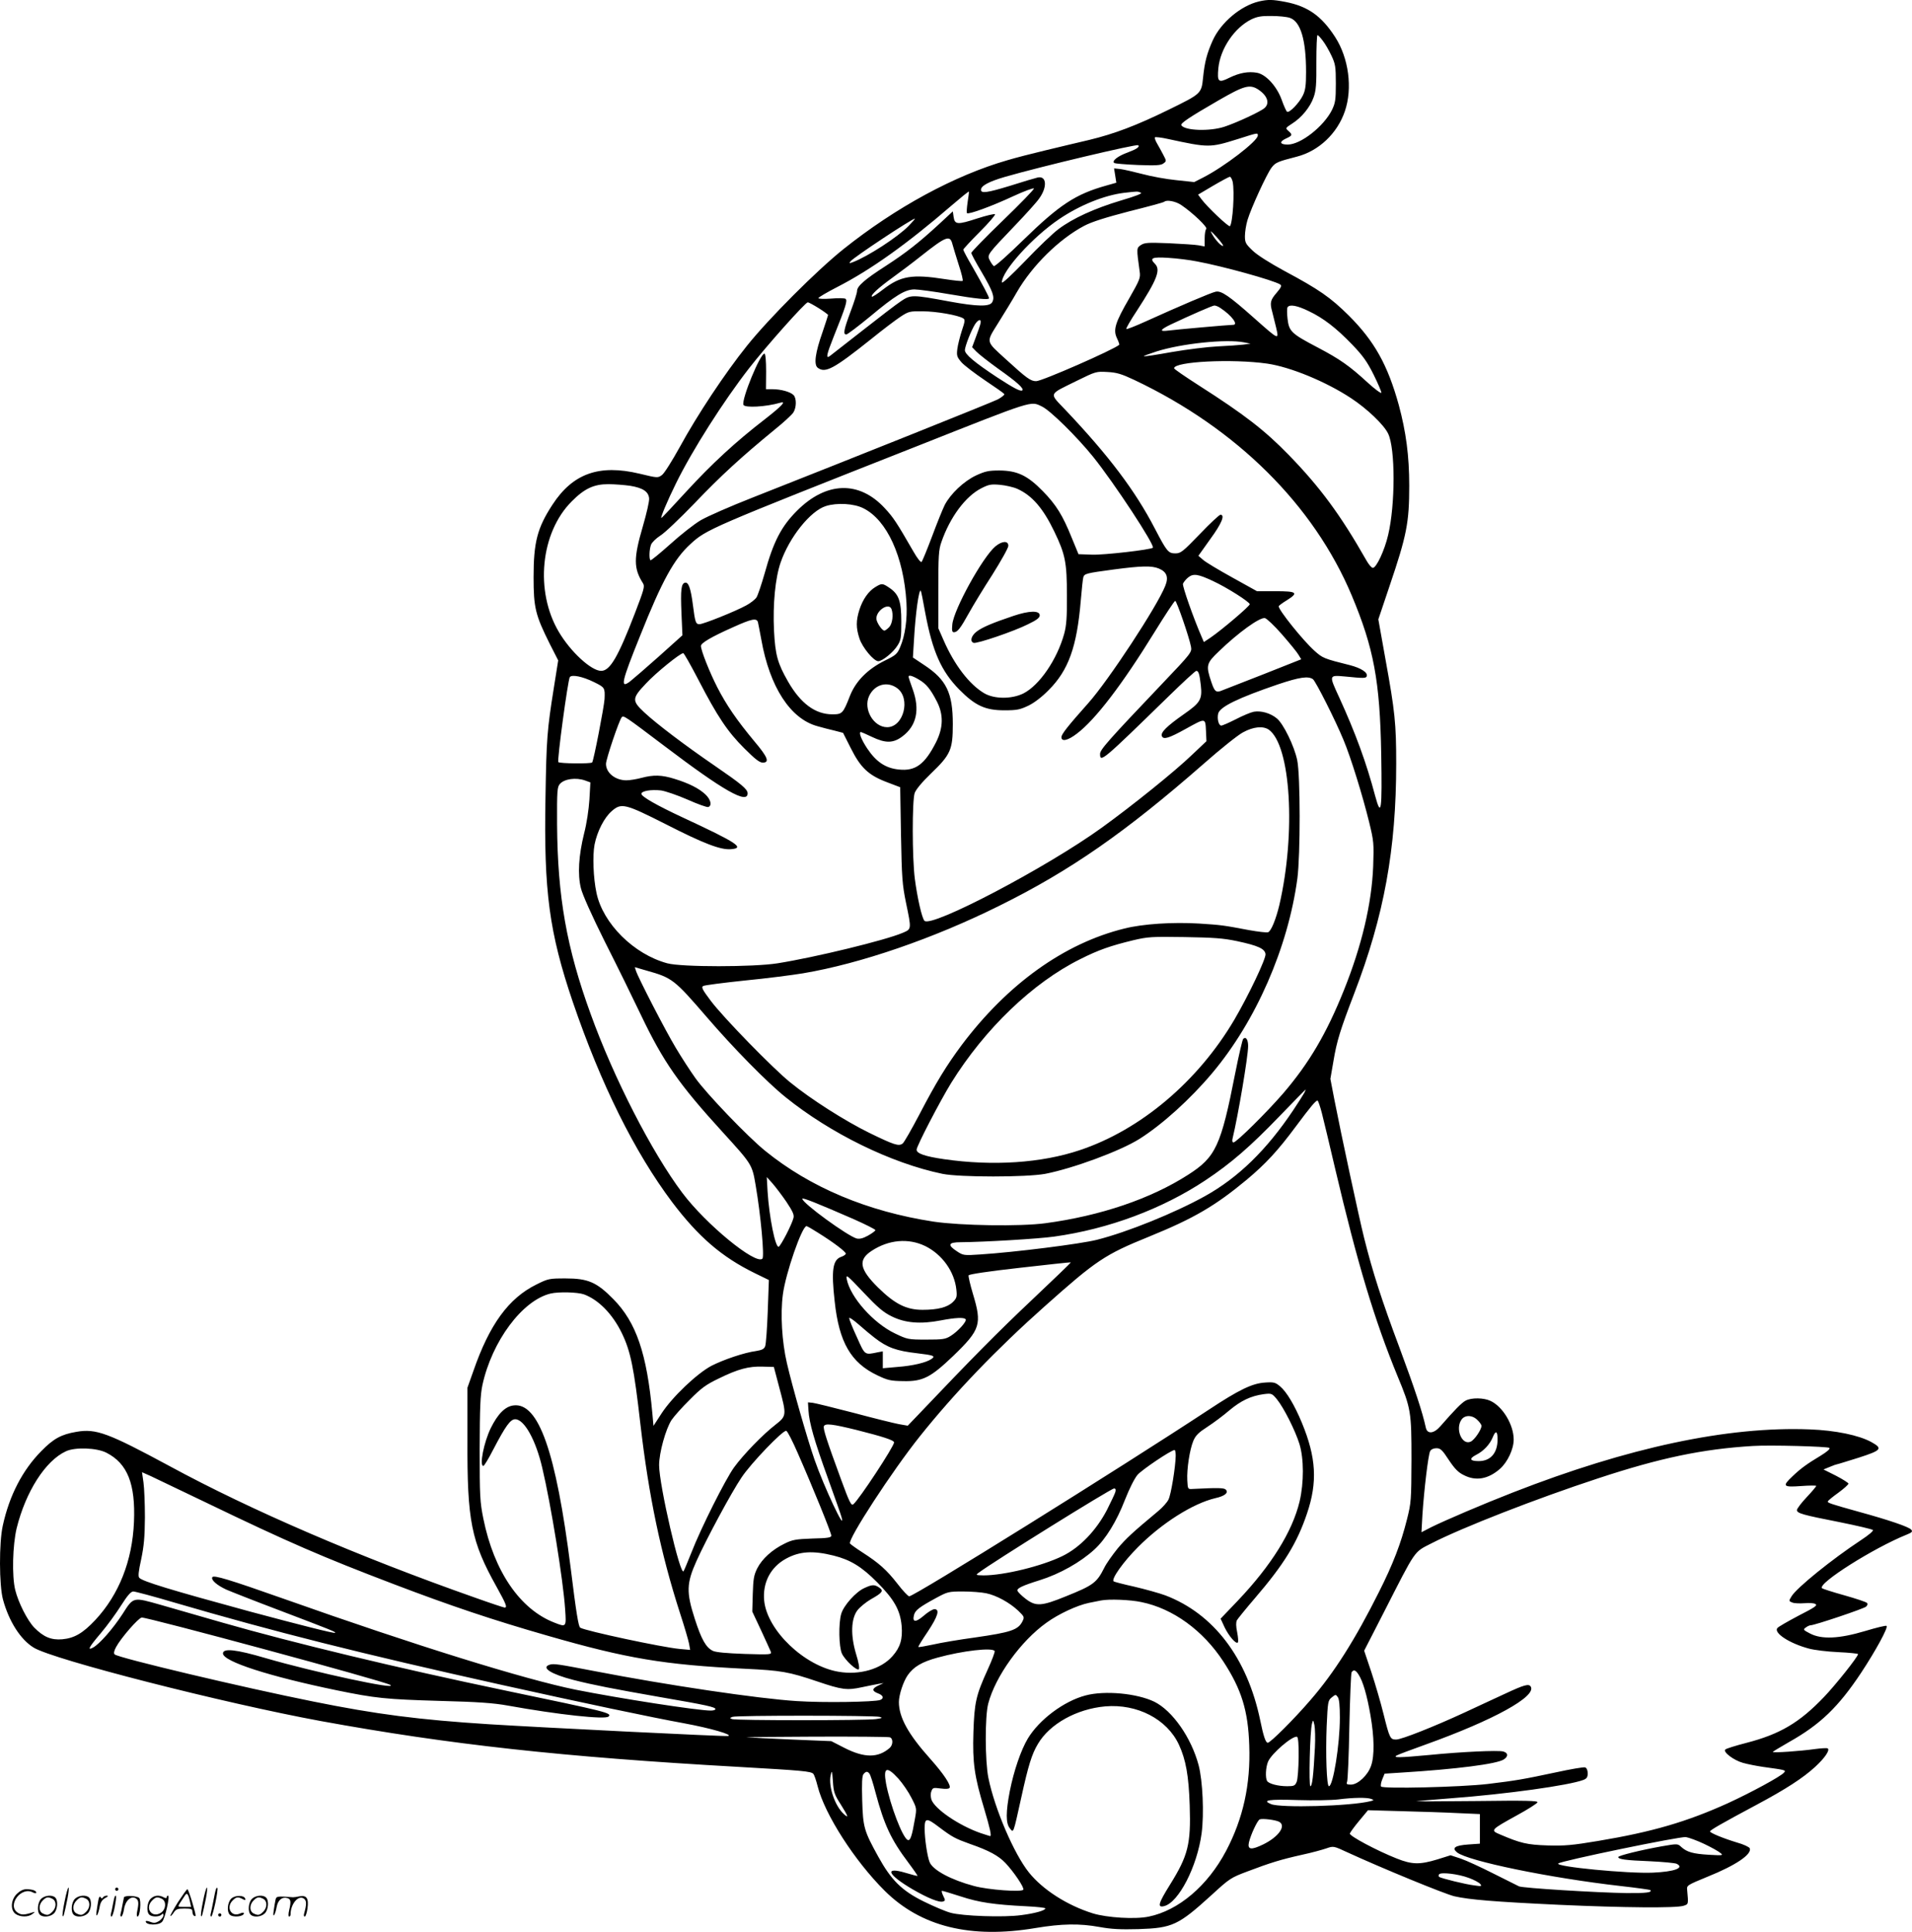 <svg version="1.0" xmlns="http://www.w3.org/2000/svg"
  viewBox="0 0 1188.055 1200.323"
 preserveAspectRatio="xMidYMid meet">
<g transform="translate(-0.454,1200.829) scale(0.1,-0.1)"
fill="#000000" stroke="none">
<path d="M7826 11999 c-112 -27 -235 -130 -286 -242 -36 -81 -50 -133 -60
-231 -10 -100 -11 -100 -215 -200 -198 -97 -335 -149 -492 -187 -70 -16 -193
-46 -273 -65 -80 -19 -185 -46 -235 -61 -330 -95 -694 -293 -1020 -553 -167
-134 -461 -428 -599 -600 -137 -171 -309 -430 -418 -630 -47 -85 -96 -163
-110 -173 -26 -19 -27 -19 -139 8 -251 60 -415 2 -542 -193 -94 -144 -117
-233 -117 -450 0 -189 11 -235 101 -415 l52 -102 -27 -170 c-42 -263 -46 -316
-52 -680 -11 -585 23 -840 170 -1273 175 -512 383 -931 617 -1243 163 -215
307 -340 513 -441 l88 -43 -7 -195 c-4 -107 -11 -204 -16 -216 -6 -17 -19 -24
-56 -30 -75 -10 -201 -53 -278 -92 -90 -48 -243 -193 -310 -296 l-50 -77 -7
78 c-34 371 -100 565 -242 709 -104 106 -158 129 -297 129 -101 0 -108 -1
-182 -38 -172 -85 -291 -248 -391 -537 l-37 -104 0 -325 c-2 -503 23 -629 181
-912 60 -108 68 -129 50 -129 -5 0 -87 27 -182 61 -725 255 -1395 544 -1898
817 -384 207 -458 235 -580 214 -95 -16 -143 -42 -220 -121 -116 -118 -197
-274 -238 -461 -24 -107 -23 -371 1 -460 37 -136 109 -249 191 -299 123 -75
1180 -345 1783 -456 801 -146 1498 -223 2598 -285 399 -23 450 -27 464 -44 5
-6 17 -40 26 -76 44 -175 230 -464 417 -650 225 -223 534 -299 938 -231 162
27 273 29 398 6 72 -13 128 -16 240 -13 213 7 248 24 456 213 111 102 119 107
223 146 140 53 204 73 338 103 61 13 129 32 152 40 43 15 44 15 130 -25 211
-97 607 -260 665 -273 92 -21 247 -34 653 -53 397 -18 724 -21 770 -6 32 10
31 9 23 98 -3 29 -1 30 125 82 177 71 278 140 264 177 -3 8 -39 25 -79 36 -86
26 -168 60 -168 69 0 8 71 49 290 166 180 96 288 166 363 235 60 55 94 105 78
115 -5 3 -40 1 -78 -4 -91 -13 -263 -25 -263 -18 0 2 46 30 102 62 192 108
305 216 447 430 91 138 169 281 158 291 -4 4 -64 -11 -134 -32 -161 -48 -270
-53 -342 -15 -42 22 -44 24 -26 37 10 8 24 14 30 14 25 0 331 103 345 116 9 9
11 17 5 23 -6 6 -69 27 -140 47 -72 20 -134 40 -139 44 -30 29 321 251 528
334 32 13 36 19 26 30 -13 17 -139 60 -325 111 -176 49 -197 56 -193 65 2 5
31 29 66 54 34 25 62 50 62 56 0 5 -35 27 -77 49 l-78 39 39 16 c21 9 41 16
44 16 4 0 64 19 135 41 143 46 152 57 80 97 -78 43 -224 73 -383 79 -510 20
-1128 -112 -1845 -392 -190 -74 -423 -174 -508 -216 l-60 -31 6 109 c10 152
36 373 48 395 6 11 21 18 39 18 25 0 36 -10 77 -73 36 -54 59 -78 93 -94 75
-39 152 -25 225 39 47 42 85 122 85 182 0 91 -67 204 -144 240 -42 20 -118 21
-154 2 -25 -13 -69 -58 -158 -160 -40 -46 -81 -50 -90 -8 -21 97 -68 239 -163
495 -112 299 -167 471 -220 682 -33 132 -145 654 -185 860 l-25 130 19 110
c21 126 42 193 129 420 186 484 261 898 261 1429 0 248 -8 325 -66 644 l-45
252 70 208 c106 313 122 392 122 622 0 186 -20 335 -65 502 -69 249 -151 396
-310 555 -115 114 -186 163 -401 278 -90 49 -168 98 -197 126 -43 41 -48 50
-48 90 0 25 7 70 16 100 22 74 119 285 149 325 25 33 38 38 158 69 136 35 251
144 298 282 49 143 24 331 -61 462 -84 130 -169 190 -307 217 -83 16 -110 16
-167 3z m194 -102 c66 -23 100 -136 100 -336 0 -84 -4 -113 -20 -146 -23 -47
-84 -110 -98 -101 -5 3 -20 36 -33 73 -30 84 -97 158 -153 169 -54 10 -110 0
-173 -31 -68 -34 -76 -26 -68 60 12 121 100 251 205 303 36 17 62 22 125 21
44 0 96 -5 115 -12z m204 -142 c15 -19 39 -61 54 -93 24 -51 27 -68 27 -172 0
-102 -3 -121 -24 -165 -51 -102 -194 -215 -275 -215 -49 0 -54 17 -12 37 42
19 43 24 16 48 -19 17 -19 18 23 45 59 37 113 103 134 164 15 41 18 83 17 219
0 92 3 167 7 167 4 0 19 -16 33 -35z m-401 -303 c57 -38 73 -85 39 -115 -23
-21 -170 -90 -249 -116 -90 -30 -247 -25 -268 9 -7 12 50 50 230 154 161 93
195 102 248 68z m-3 -286 c0 -34 -210 -195 -340 -261 l-55 -28 -112 12 c-61 6
-155 23 -210 38 -54 14 -115 28 -137 31 l-39 4 7 -44 7 -45 -60 -17 c-194 -54
-293 -120 -518 -339 -95 -93 -177 -166 -183 -162 -5 3 -17 19 -25 35 -18 35
-18 35 159 220 66 69 132 142 147 164 53 72 47 145 -10 131 -14 -3 -92 -26
-173 -52 -138 -42 -178 -48 -178 -24 0 25 49 51 148 80 221 64 820 206 829
197 11 -10 -9 -24 -65 -45 -62 -22 -102 -54 -83 -66 6 -3 73 -9 148 -12 112
-4 142 -2 157 10 19 14 19 15 -1 53 -11 22 -29 53 -39 71 -10 17 -16 34 -13
38 4 3 40 -1 80 -10 254 -55 261 -55 434 -1 129 41 125 40 125 22z m-156 -287
c13 -64 0 -258 -17 -276 -8 -7 -144 122 -178 169 l-20 27 93 55 c51 30 98 55
104 56 6 0 14 -14 18 -31z m-1428 -241 c-108 -104 -196 -195 -196 -201 0 -7
29 -61 65 -121 69 -118 82 -154 65 -185 -15 -29 -92 -28 -266 4 -231 43 -240
43 -301 2 -29 -19 -137 -102 -240 -183 -103 -81 -194 -152 -201 -157 -28 -21
-22 7 23 120 76 189 87 225 73 235 -7 4 -48 5 -90 1 -44 -3 -78 -2 -78 3 0 5
53 36 117 69 207 106 433 267 711 507 57 49 105 88 107 86 1 -2 -2 -31 -8 -66
-5 -34 -7 -65 -4 -68 9 -10 154 43 287 105 69 32 127 53 129 48 2 -5 -85 -95
-193 -199z m857 173 c13 -4 -27 -20 -125 -49 -163 -49 -297 -110 -386 -177
-34 -25 -127 -114 -207 -198 -86 -89 -145 -144 -145 -133 0 70 190 281 356
393 127 86 280 148 402 163 88 10 84 10 105 1z m252 -77 c71 -48 165 -138 155
-148 -6 -6 -10 -32 -10 -59 l0 -50 -37 7 c-21 4 -104 9 -185 13 -130 5 -150 4
-174 -11 -28 -19 -28 -19 -8 -164 6 -40 1 -52 -64 -166 -88 -152 -102 -197
-77 -249 10 -21 16 -39 14 -41 -33 -30 -480 -226 -516 -226 -34 0 -58 17 -186
134 -130 119 -127 103 -49 229 37 59 89 144 115 190 96 166 263 330 418 412
47 25 133 52 279 90 117 29 215 56 218 59 14 15 73 4 107 -20z m-1695 -130
c-68 -69 -252 -189 -347 -225 -23 -8 -24 -8 -13 6 21 26 382 265 400 265 2 0
-16 -21 -40 -46z m1955 -123 c-8 -7 -48 35 -68 71 -16 28 -12 26 27 -16 25
-28 43 -52 41 -55z m-163 -97 c162 -30 475 -117 517 -143 11 -7 7 -18 -22 -52
-39 -45 -43 -62 -27 -119 5 -19 16 -63 24 -97 18 -79 20 -80 -139 61 -153 136
-202 169 -236 162 -27 -5 -224 -89 -438 -186 -62 -28 -115 -49 -118 -46 -3 3
26 54 66 114 126 194 149 254 112 291 -36 36 -18 44 85 37 52 -3 131 -13 176
-22z m-2351 -290 c32 -20 59 -40 59 -43 0 -3 -16 -51 -34 -105 -46 -130 -56
-204 -30 -223 47 -35 99 -7 331 178 69 56 151 118 181 138 53 35 59 36 141 35
82 0 220 -24 251 -44 12 -8 11 -18 -9 -77 -12 -37 -25 -89 -28 -114 -5 -41 -2
-49 26 -82 18 -20 84 -70 146 -112 63 -42 117 -80 120 -85 3 -5 -16 -20 -42
-34 -43 -21 -837 -339 -1524 -610 -135 -53 -279 -116 -320 -140 -41 -24 -126
-91 -190 -149 -65 -58 -120 -103 -123 -100 -9 10 -7 69 4 97 5 14 31 39 57 56
27 16 122 107 213 201 161 169 292 289 497 457 56 45 108 93 117 107 20 31 21
89 1 109 -20 20 -79 36 -130 36 l-41 0 1 110 c0 66 -4 110 -10 111 -25 5 -144
-284 -131 -318 8 -20 139 -13 229 13 40 12 10 -20 -95 -102 -183 -141 -330
-277 -490 -451 -82 -90 -151 -163 -154 -163 -7 0 37 106 91 215 101 206 296
512 454 715 107 138 350 410 365 410 5 0 35 -16 67 -36z m2499 -1 c68 -45 111
-103 77 -103 -25 0 -362 -30 -406 -36 -54 -7 -48 6 16 37 127 60 260 118 273
119 9 0 27 -7 40 -17z m545 -17 c93 -44 173 -106 273 -210 64 -67 92 -105 132
-186 28 -56 49 -107 48 -112 -2 -6 -40 22 -84 62 -114 105 -174 147 -313 220
-162 85 -177 99 -186 177 -4 34 -4 67 0 72 12 20 60 11 130 -23z m-2038 -78
c-3 -13 -16 -51 -29 -85 l-23 -62 25 -26 c14 -15 75 -63 136 -107 117 -83 162
-123 151 -135 -10 -9 -51 12 -157 81 -142 94 -200 143 -200 169 1 25 40 125
64 162 21 31 40 33 33 3z m1638 -117 l40 -8 -45 -6 c-25 -3 -97 -8 -160 -11
-63 -3 -191 -19 -284 -35 -94 -17 -172 -29 -174 -26 -2 2 34 15 80 30 155 49
432 78 543 56z m144 -132 c144 -21 365 -112 521 -215 99 -65 204 -165 230
-220 45 -92 45 -441 0 -630 -22 -95 -73 -204 -95 -204 -8 0 -26 21 -41 48
-159 280 -288 455 -483 655 -147 151 -273 249 -558 431 -84 54 -153 101 -153
106 0 42 361 60 579 29z m-825 -102 c635 -301 1114 -777 1350 -1339 137 -327
175 -531 183 -984 6 -352 0 -399 -37 -263 -55 208 -123 393 -224 614 -65 141
-65 139 37 130 117 -12 130 -11 134 2 8 22 -34 50 -103 68 -164 41 -171 44
-223 91 -71 64 -221 251 -221 275 0 4 23 21 51 38 75 47 62 56 -72 56 l-114 0
-153 85 c-85 47 -167 96 -182 110 l-29 25 74 104 c71 97 93 151 63 151 -7 0
-65 -54 -128 -120 -106 -110 -119 -120 -152 -120 -44 0 -53 11 -128 155 -122
235 -286 452 -553 734 -105 111 -112 94 68 183 118 58 121 59 190 55 59 -3 88
-12 169 -50z m-576 -164 c52 -24 218 -188 319 -313 131 -163 386 -551 371
-565 -12 -12 -305 -46 -378 -43 l-84 3 -42 102 c-56 139 -96 204 -180 290 -95
97 -158 127 -269 128 -69 0 -89 -5 -146 -31 -76 -36 -158 -114 -194 -183 -13
-26 -49 -115 -79 -196 -31 -82 -60 -153 -65 -158 -5 -5 -26 21 -51 65 -105
182 -124 211 -178 269 -159 172 -363 166 -545 -16 -97 -97 -146 -190 -201
-389 -20 -70 -43 -138 -51 -150 -9 -13 -37 -35 -63 -49 -67 -37 -267 -117
-291 -117 -23 0 -27 10 -41 120 -13 101 -27 142 -48 138 -25 -5 -29 -44 -23
-190 l6 -137 -147 -132 c-81 -72 -162 -142 -180 -156 -61 -45 -52 -3 65 287
136 341 210 475 312 568 99 91 117 99 1410 609 730 289 702 280 773 246z
m-2558 -493 c79 -13 114 -36 118 -78 2 -17 -16 -95 -39 -174 -58 -198 -58
-261 1 -354 12 -19 6 -39 -50 -185 -105 -273 -155 -359 -210 -359 -61 0 -189
117 -263 242 -150 253 -114 617 80 811 79 80 138 107 227 107 39 0 100 -5 136
-10z m2406 -19 c91 -41 160 -120 230 -266 68 -141 78 -192 78 -395 1 -137 -3
-189 -17 -240 -44 -159 -153 -319 -253 -370 -72 -36 -181 -36 -244 1 -93 55
-186 177 -253 331 l-32 73 0 240 c0 209 2 247 19 295 53 154 150 285 249 335
45 23 60 26 115 21 34 -3 83 -14 108 -25z m-956 -121 c146 -73 250 -301 267
-586 6 -102 -8 -204 -39 -276 -18 -43 -27 -51 -97 -85 -106 -53 -179 -127
-215 -218 -43 -110 -48 -115 -109 -115 -107 0 -198 68 -276 204 -65 114 -79
164 -87 316 -8 164 8 328 41 423 54 157 185 321 281 351 69 22 176 16 234 -14z
m1835 -374 c50 -21 62 -54 40 -108 -50 -127 -351 -585 -477 -727 -128 -144
-168 -194 -168 -213 0 -30 40 -21 96 22 115 87 281 304 482 630 66 107 124
195 129 195 9 0 88 -229 98 -285 6 -34 3 -39 -182 -233 -336 -353 -383 -407
-383 -433 0 -56 15 -43 426 358 89 87 166 158 172 158 14 0 20 -19 28 -89 10
-88 -3 -109 -105 -180 -107 -75 -146 -114 -137 -136 9 -24 43 -14 149 45 123
68 121 69 125 -11 l3 -66 -91 -86 c-107 -103 -372 -316 -559 -451 -343 -248
-1058 -623 -1102 -579 -16 16 -45 145 -60 261 -17 132 -17 486 -1 533 8 22 45
67 100 120 124 119 137 149 137 309 0 193 -40 275 -176 365 l-72 48 7 113 c9
159 30 313 42 302 2 -2 15 -65 28 -139 45 -239 99 -361 211 -475 99 -100 161
-129 280 -129 79 0 97 4 150 29 37 18 85 55 126 97 123 123 175 269 199 554 6
72 13 138 16 147 7 22 17 25 189 48 174 23 236 24 280 6z m335 -77 c87 -40
230 -131 230 -145 0 -12 -173 -159 -243 -207 l-42 -28 -12 28 c-53 121 -122
319 -118 334 4 10 18 28 33 40 32 25 60 21 152 -22z m430 -332 c47 -54 94
-111 103 -127 l17 -28 -232 -92 c-128 -50 -243 -95 -256 -100 -41 -18 -50 -11
-71 52 -34 101 -31 115 47 189 121 117 253 212 286 207 11 -2 59 -47 106 -101z
m-3256 76 c2 -10 12 -58 21 -108 52 -295 181 -494 350 -539 27 -8 74 -20 104
-27 l54 -14 48 -95 c61 -122 110 -168 223 -211 l84 -32 5 -296 c5 -267 8 -308
31 -421 35 -168 35 -164 -21 -188 -108 -46 -544 -152 -777 -189 -150 -24 -597
-24 -685 0 -208 56 -400 247 -440 437 -20 93 -25 233 -12 301 16 81 60 167
106 207 60 53 82 48 337 -81 237 -121 340 -160 404 -155 89 7 41 39 -299 197
-163 76 -257 130 -257 147 0 18 61 28 122 21 27 -4 101 -29 165 -57 63 -28
121 -49 129 -46 24 9 15 47 -18 78 -40 38 -104 70 -192 97 -80 25 -131 26
-206 6 -30 -8 -72 -15 -93 -15 -69 0 -127 46 -127 102 0 30 83 275 98 290 12
12 18 8 264 -178 368 -279 518 -364 518 -295 0 26 -39 58 -205 172 -184 126
-361 260 -437 331 -78 73 -77 87 10 179 62 67 213 189 232 189 5 0 47 -75 95
-167 117 -226 181 -322 285 -425 66 -66 94 -88 114 -88 44 0 32 33 -51 131
-113 136 -174 226 -231 336 -49 96 -102 230 -102 258 0 18 64 56 199 116 115
52 147 59 155 32z m-1018 -373 c67 -33 68 -35 65 -105 -3 -49 -68 -385 -77
-394 -9 -9 -201 -7 -210 2 -9 9 59 508 71 528 12 18 80 4 151 -31z m2018 16
c46 -27 71 -57 112 -136 42 -82 40 -163 -5 -253 -70 -138 -128 -181 -231 -170
-82 8 -141 47 -197 131 -36 54 -55 102 -39 102 2 0 33 -13 68 -30 86 -41 133
-40 190 3 88 66 110 166 63 295 -14 38 -25 72 -25 76 0 12 24 6 64 -18z m2449
2 c18 -15 138 -252 190 -378 45 -107 119 -347 159 -510 29 -119 30 -132 25
-275 -9 -231 -71 -493 -181 -767 -109 -272 -217 -455 -378 -643 -102 -118
-291 -305 -309 -305 -7 0 -9 10 -6 23 35 145 97 512 97 576 0 40 -14 61 -31
44 -4 -4 -27 -100 -49 -212 -89 -454 -121 -522 -293 -632 -232 -149 -544 -255
-887 -301 -157 -21 -527 -15 -695 10 -410 63 -765 212 -1045 439 -108 87 -365
355 -434 452 -33 46 -88 131 -123 190 -65 108 -235 438 -247 478 l-7 22 72
-21 c161 -45 173 -55 375 -289 165 -192 374 -405 490 -498 279 -225 656 -410
974 -476 107 -22 522 -22 640 0 173 34 464 141 585 217 141 89 316 247 452
409 271 322 471 779 529 1209 19 148 19 639 -1 735 -18 87 -85 225 -126 259
-39 33 -98 50 -144 42 -20 -4 -70 -25 -112 -47 -42 -21 -82 -39 -90 -39 -16 0
-27 42 -19 75 11 42 125 97 371 181 134 45 189 53 218 32z m-2583 -56 c85 -64
39 -242 -63 -242 -85 0 -150 113 -112 194 34 72 113 94 175 48z m2308 -257
c137 -97 170 -641 66 -1090 -21 -88 -51 -162 -70 -169 -8 -3 -61 3 -117 13
-164 31 -173 32 -311 41 -163 10 -351 -2 -465 -31 -374 -92 -726 -345 -1011
-724 -93 -125 -159 -232 -262 -430 -49 -93 -96 -176 -105 -182 -24 -18 -52 -9
-208 67 -150 74 -360 207 -490 313 -107 86 -416 403 -494 507 -52 69 -60 85
-47 92 8 5 125 20 258 34 134 13 297 34 363 45 356 60 810 216 1220 420 441
218 785 458 1268 881 103 91 213 179 245 196 64 35 124 41 160 17z m-4248
-316 l33 -12 -6 -106 c-4 -62 -17 -150 -33 -211 -34 -138 -41 -255 -20 -340 9
-39 69 -173 150 -335 75 -148 176 -354 225 -457 138 -288 233 -425 505 -723
184 -202 184 -202 206 -332 32 -186 55 -442 42 -455 -41 -41 -351 213 -498
409 -188 250 -425 711 -569 1110 -150 412 -206 730 -209 1179 -1 213 1 233 18
252 28 31 99 41 156 21z m4050 -998 c131 -28 174 -47 178 -81 3 -29 -105 -256
-194 -408 -226 -383 -582 -684 -960 -810 -238 -80 -540 -100 -844 -56 -117 17
-170 35 -170 59 0 22 145 301 215 415 209 336 506 622 802 769 113 57 188 83
328 117 93 22 116 23 320 20 179 -3 240 -7 325 -25z m419 -943 c-7 -13 -38
-61 -69 -108 -166 -248 -341 -418 -547 -533 -187 -104 -482 -224 -673 -272
-103 -26 -509 -77 -724 -91 -103 -7 -107 -6 -146 20 -60 39 -53 56 23 56 144
1 483 21 582 35 338 47 672 172 940 350 158 105 278 209 460 398 88 91 161
166 163 166 1 1 -3 -9 -9 -21z m109 -125 c11 -43 48 -197 82 -343 140 -595
245 -943 388 -1291 84 -202 87 -222 87 -519 -1 -254 -2 -269 -28 -372 -37
-148 -86 -277 -175 -453 -145 -290 -277 -500 -425 -670 -103 -120 -249 -265
-265 -265 -13 0 -27 41 -47 140 -81 388 -290 662 -590 776 -38 14 -125 38
-193 54 -68 15 -125 30 -128 33 -15 15 61 122 151 212 149 150 342 272 482
305 59 13 83 34 64 53 -11 11 -48 12 -206 4 -30 -2 -30 -1 -33 53 -4 70 15
193 38 247 14 33 34 52 87 86 37 24 99 70 136 102 73 61 134 90 214 101 49 6
51 5 82 -32 43 -53 114 -194 140 -278 28 -92 28 -239 1 -356 -45 -188 -176
-398 -384 -617 l-107 -112 25 -54 c26 -54 71 -106 82 -94 4 4 2 32 -4 63 -8
38 -8 62 -2 75 6 10 56 72 111 136 183 213 263 344 325 528 66 195 57 348 -32
563 -45 109 -95 193 -136 227 -29 24 -38 27 -94 23 -78 -5 -160 -44 -349 -169
-556 -366 -1829 -1159 -1861 -1159 -7 0 -40 35 -73 78 -67 86 -114 128 -218
195 -39 25 -73 50 -77 55 -15 25 262 451 435 667 215 269 476 541 774 806 322
287 374 322 650 434 280 114 412 192 607 354 118 99 193 180 305 331 93 125
123 160 134 160 4 0 16 -35 27 -77z m-3327 -552 c39 -59 49 -80 44 -100 -10
-41 -79 -174 -92 -179 -21 -6 -59 185 -69 343 l-5 90 36 -40 c19 -22 58 -73
86 -114z m419 -108 c74 -33 134 -63 134 -68 -1 -5 -21 -20 -46 -34 -31 -17
-51 -22 -70 -18 -56 15 -338 220 -338 247 0 9 91 -27 320 -127z m-221 -85 c95
-59 171 -117 171 -129 0 -5 -13 -15 -29 -20 -52 -18 -62 -82 -40 -277 27 -254
101 -381 265 -459 65 -31 83 -35 161 -36 121 -3 171 23 310 156 170 164 180
197 123 386 -17 57 -29 108 -27 115 2 7 122 25 318 47 173 20 315 35 317 34 2
-2 -107 -106 -240 -232 -210 -198 -375 -365 -703 -710 l-70 -73 -57 10 c-31 6
-157 37 -280 70 -123 32 -237 60 -253 62 l-30 3 3 -50 c5 -79 36 -187 121
-422 43 -120 82 -229 85 -243 27 -100 -110 191 -168 358 -45 129 -140 461
-172 601 -31 133 -41 306 -25 426 17 132 119 425 147 425 4 0 37 -19 73 -42z
m665 -82 c105 -52 181 -158 193 -270 5 -45 2 -54 -21 -77 -33 -33 -94 -49
-189 -49 -101 0 -172 36 -277 139 -115 114 -125 171 -40 227 106 70 229 81
334 30z m-208 -437 c82 -41 179 -49 303 -25 94 18 147 20 156 7 8 -13 -48 -75
-93 -103 -33 -21 -50 -23 -152 -23 -112 0 -117 1 -194 38 -135 64 -278 226
-300 337 -6 33 1 27 104 -82 89 -94 124 -124 176 -149z m-1913 137 c90 -33
177 -121 235 -240 55 -113 76 -216 116 -568 52 -447 126 -800 246 -1173 27
-82 52 -168 56 -189 l7 -39 -66 6 c-108 10 -585 112 -617 132 -11 7 -25 91
-60 375 -91 719 -199 1025 -354 1006 -52 -6 -98 -52 -142 -141 -43 -88 -72
-235 -46 -235 5 0 33 46 62 103 77 147 106 187 136 187 56 0 128 -129 168
-302 54 -227 130 -698 142 -877 8 -114 8 -114 -68 -84 -213 83 -374 319 -440
645 -21 104 -23 138 -23 433 1 258 4 335 17 397 59 272 247 526 423 569 50 12
168 9 208 -5z m1805 -269 c80 -62 136 -82 266 -97 102 -12 115 -17 89 -35 -32
-23 -118 -43 -212 -50 l-91 -8 0 53 0 52 -32 -6 c-82 -17 -78 -20 -129 94 -27
58 -48 111 -48 118 -1 8 26 -10 60 -40 33 -29 77 -66 97 -81z m-592 -307 c47
-175 47 -179 -23 -234 -78 -60 -200 -186 -258 -266 -53 -74 -204 -373 -265
-530 -23 -57 -44 -109 -48 -114 -20 -34 -152 536 -152 659 0 77 41 224 77 280
15 22 65 79 113 126 72 73 101 94 180 132 120 59 187 77 274 74 l69 -2 33
-125z m4339 -205 c14 -13 25 -29 25 -36 0 -23 -43 -87 -67 -98 -54 -25 -98 79
-57 137 21 30 68 29 99 -3z m-3860 -61 c166 -42 235 -64 235 -78 0 -24 -217
-355 -253 -384 -13 -11 -24 11 -75 150 -91 248 -114 319 -108 335 8 19 54 13
201 -23z m-364 -143 c93 -211 209 -497 209 -514 0 -12 -21 -16 -117 -18 -104
-4 -124 -7 -174 -32 -76 -37 -139 -94 -169 -153 -21 -42 -25 -65 -28 -159 l-3
-110 54 -115 c29 -63 57 -124 61 -134 6 -18 0 -19 -162 -14 -113 4 -179 10
-198 19 -43 21 -71 71 -112 198 -54 167 -52 222 11 362 65 143 215 422 279
517 58 88 259 297 278 290 8 -2 39 -64 71 -137z m4349 84 c0 -85 -44 -135
-117 -135 -56 0 -62 15 -16 39 46 23 85 65 103 109 18 45 30 40 30 -13z m2062
-53 c6 -6 -15 -24 -54 -48 -85 -51 -125 -80 -175 -128 -66 -62 -60 -69 52 -61
52 4 95 4 95 1 0 -4 -27 -36 -60 -71 -33 -35 -60 -71 -60 -79 0 -20 34 -30
264 -75 109 -22 203 -44 208 -49 5 -5 -25 -31 -74 -63 -179 -118 -401 -297
-432 -350 -17 -28 -17 -29 6 -38 13 -5 46 -6 74 -4 29 3 60 1 69 -5 15 -8 -4
-21 -104 -72 -66 -35 -126 -69 -132 -77 -26 -30 75 -96 196 -128 33 -9 115
-19 183 -22 67 -3 122 -9 122 -12 0 -16 -140 -192 -212 -267 -153 -160 -274
-231 -483 -285 -66 -17 -124 -35 -130 -41 -16 -15 52 -67 110 -83 28 -8 84
-19 125 -25 145 -20 143 -20 129 -36 -19 -23 -203 -123 -349 -190 -254 -115
-469 -178 -805 -234 -161 -27 -207 -31 -314 -28 -128 4 -169 14 -295 68 -62
26 -61 28 104 119 68 37 126 74 128 81 4 10 -72 12 -378 8 -210 -2 -378 -3
-374 -1 5 1 101 9 214 18 347 26 733 80 823 114 21 8 27 17 27 41 0 19 -6 33
-16 37 -8 3 -91 -11 -182 -31 -202 -43 -248 -51 -422 -72 -171 -20 -654 -31
-664 -16 -4 6 0 27 8 46 l14 34 109 7 c338 21 587 53 631 81 30 19 28 42 -4
50 -33 8 -259 -2 -459 -22 -183 -17 -228 -18 -202 -3 10 6 91 36 180 68 423
152 690 299 653 360 -12 19 -39 12 -161 -45 -66 -30 -178 -83 -250 -116 -188
-87 -392 -168 -425 -168 -37 0 -41 7 -79 160 -17 69 -51 185 -75 258 l-45 134
121 236 c204 400 186 374 297 431 193 99 652 278 1036 404 385 127 648 182
960 201 106 7 468 -3 477 -12z m-10706 -30 c131 -67 181 -194 171 -430 -10
-241 -93 -451 -240 -609 -77 -82 -130 -113 -205 -120 -69 -6 -117 14 -175 73
-43 45 -99 156 -118 234 -21 86 -16 278 9 383 56 226 178 419 306 478 57 27
192 22 252 -9z m6644 -19 c-1 -68 -29 -242 -45 -272 -8 -17 -36 -48 -62 -70
-163 -136 -200 -170 -254 -234 -32 -40 -71 -94 -84 -122 -46 -91 -68 -107
-237 -175 -152 -62 -187 -64 -250 -16 -25 19 -48 42 -51 50 -6 15 29 32 138
66 125 39 254 112 340 191 70 64 138 175 189 307 28 71 60 135 79 157 27 31
207 153 230 154 4 1 7 -16 7 -36z m-6020 -293 c508 -245 719 -336 1160 -504
354 -135 616 -223 958 -321 493 -142 722 -180 1221 -205 233 -11 276 -19 454
-79 153 -52 185 -56 277 -36 41 9 89 18 105 21 l30 5 -32 -15 c-41 -19 -42
-34 -3 -49 33 -12 39 -31 14 -41 -34 -13 -356 -18 -519 -7 -239 15 -805 99
-1255 186 -229 44 -255 48 -280 40 -56 -18 9 -59 149 -95 121 -31 246 -55 536
-106 290 -50 345 -62 345 -75 0 -5 -13 -9 -29 -9 -81 0 -571 76 -841 130 -315
64 -992 274 -1805 562 -351 124 -442 151 -451 137 -10 -17 28 -50 86 -77 30
-13 177 -71 325 -127 331 -126 357 -136 352 -142 -6 -5 -215 48 -532 133 -492
134 -666 187 -685 209 -8 9 -5 39 12 116 17 82 22 137 23 259 0 85 -4 183 -9
218 l-9 63 54 -24 c30 -14 187 -89 349 -167z m5645 68 c-4 -13 -28 -63 -52
-111 -66 -127 -168 -234 -277 -287 -129 -63 -364 -120 -490 -120 -48 1 -50 2
-31 16 84 64 823 524 842 524 10 0 12 -7 8 -22z m-1751 -395 c104 -26 174 -68
272 -167 104 -105 142 -171 151 -269 7 -82 -8 -134 -57 -189 -70 -80 -204
-119 -334 -97 -212 35 -444 256 -463 441 -11 112 39 209 136 262 85 46 166 51
295 19z m-4092 -293 c616 -180 1151 -315 2028 -510 500 -111 932 -202 1135
-239 163 -30 309 -72 273 -79 -20 -4 -1146 52 -1483 73 -440 28 -701 62 -1093
141 -440 88 -1214 272 -1235 293 -7 7 -4 22 9 46 30 56 138 180 159 183 31 4
1504 -394 1543 -418 64 -37 -475 79 -773 166 -183 54 -265 63 -265 29 0 -50
290 -143 707 -229 239 -49 301 -56 643 -66 234 -6 332 -13 420 -29 316 -57
606 -88 626 -68 22 22 -7 29 -644 162 -670 140 -1314 295 -1757 422 -143 41
-314 90 -379 109 -177 50 -171 52 -240 -56 -60 -92 -143 -187 -184 -209 -37
-20 -25 3 49 90 39 46 95 123 126 172 40 63 61 87 76 87 11 0 128 -31 259 -70z
m5040 59 c64 -13 146 -58 200 -109 38 -37 39 -39 25 -67 -27 -52 -72 -67 -295
-99 -96 -13 -214 -33 -261 -44 -47 -10 -87 -17 -90 -15 -2 3 24 45 58 95 63
95 77 140 42 140 -11 0 -41 -18 -67 -41 -50 -43 -72 -41 -60 5 7 29 33 49 136
105 72 39 78 41 167 41 51 0 116 -5 145 -11z m965 -55 c196 -40 383 -176 509
-369 113 -173 154 -306 161 -521 9 -243 -38 -455 -144 -656 -114 -216 -295
-370 -480 -408 -84 -18 -260 -7 -348 20 -160 50 -311 147 -397 254 -93 116
-213 396 -252 588 -21 104 -22 381 -1 461 44 169 202 389 362 503 76 55 191
108 263 123 30 6 64 13 75 15 50 10 183 5 252 -10z m-912 -304 c3 -5 -17 -58
-44 -117 -72 -158 -82 -203 -88 -388 -6 -189 6 -273 67 -475 36 -121 47 -170
37 -170 -2 0 -29 9 -60 19 -134 47 -284 149 -305 208 -5 17 -6 38 0 52 8 22
12 23 57 17 31 -4 52 -3 56 4 10 16 -37 87 -120 180 -137 153 -195 258 -195
353 0 44 27 127 55 167 36 52 89 83 185 109 156 43 341 64 355 41z m2261 -146
c27 -40 53 -130 74 -252 24 -138 26 -252 4 -315 -20 -59 -82 -117 -125 -117
-26 0 -30 3 -24 18 4 9 11 163 14 342 4 179 10 331 14 338 12 18 25 15 43 -14z
m-116 -268 c0 -167 -42 -426 -68 -426 -14 0 -21 199 -14 373 7 153 8 160 32
179 23 19 25 19 37 2 9 -12 13 -54 13 -128z m-2860 5 c21 -6 18 -8 -24 -14
-63 -9 -869 -9 -892 0 -16 6 -16 7 2 14 24 10 880 9 914 0z m2705 -191 c-9
-175 -17 -240 -28 -240 -11 0 -3 347 10 390 7 24 7 24 15 -10 4 -19 6 -82 3
-140z m-2641 64 c21 -8 20 -47 -1 -66 -72 -63 -157 -63 -281 0 l-82 42 -243
10 c-133 6 -260 12 -282 14 -22 1 166 3 417 4 251 1 463 -1 472 -4z m2540
-125 c-1 -68 -6 -136 -12 -151 -10 -25 -17 -28 -59 -28 -57 0 -113 15 -125 32
-12 20 -9 86 6 121 22 51 153 163 180 154 7 -3 11 -48 10 -128z m-2846 -291
c47 -75 52 -90 21 -62 -57 51 -98 173 -83 242 8 34 9 30 14 -38 4 -66 10 -83
48 -142z m359 159 c26 -29 63 -83 81 -119 33 -64 33 -66 22 -129 -19 -111 -29
-139 -45 -133 -32 13 -110 218 -135 352 -18 100 4 109 77 29z m-180 31 c6 -7
23 -60 38 -118 54 -202 97 -293 204 -435 33 -44 58 -81 57 -82 -1 -2 -35 7
-75 19 -134 40 -112 -11 45 -103 93 -54 167 -84 189 -75 14 5 14 8 0 36 -8 16
-11 30 -7 30 5 0 58 -16 117 -35 112 -37 207 -51 408 -61 64 -3 117 -9 117
-13 0 -13 -64 -31 -150 -42 -108 -15 -366 -6 -440 15 -30 8 -105 40 -166 70
-136 67 -202 133 -282 278 -89 161 -95 183 -100 351 -3 107 -1 151 8 162 15
18 25 19 37 3z m3118 -157 c18 -7 18 -8 -5 -14 -123 -31 -558 -43 -618 -18
-58 24 -16 31 168 25 96 -3 209 -1 250 4 94 12 179 13 205 3z m538 -88 l137
-6 0 -92 0 -92 -71 -5 c-84 -6 -105 -21 -71 -49 67 -54 577 -159 1016 -209 99
-11 182 -23 185 -25 14 -15 -25 -20 -147 -19 -188 3 -646 31 -669 42 -10 5
-81 40 -158 79 -77 39 -168 81 -203 93 l-64 21 -83 -26 c-109 -33 -157 -32
-252 6 -124 49 -294 140 -291 155 2 7 28 43 58 79 l55 66 210 -6 c116 -3 272
-8 348 -12z m-1110 -54 c45 -25 -3 -93 -98 -140 -76 -37 -100 -34 -90 12 11
47 52 136 67 143 17 7 98 -3 121 -15z m-2115 -32 c85 -64 101 -72 195 -106
118 -41 176 -73 219 -118 52 -55 119 -154 111 -166 -10 -16 -218 -1 -306 23
-143 38 -256 99 -276 148 -15 37 -31 147 -31 210 0 66 12 67 88 9z m4757 -106
c44 -21 89 -46 100 -56 19 -15 15 -16 -71 -11 -101 6 -137 17 -172 48 -22 21
-23 22 -120 5 -129 -23 -272 -58 -272 -67 0 -14 44 -20 195 -26 83 -4 158 -11
168 -16 50 -25 -12 -49 -148 -55 -152 -7 -609 37 -588 57 16 16 757 169 793
164 19 -3 71 -22 115 -43z m-1463 -211 c31 -11 62 -28 70 -37 12 -15 8 -16
-38 -9 -52 6 -201 43 -216 52 -5 3 -5 10 -2 16 10 16 120 3 186 -22z M5841
10617 c-127 -117 -205 -178 -331 -260 -134 -86 -180 -127 -180 -157 0 -12 -18
-69 -40 -127 -42 -113 -48 -143 -27 -143 7 0 73 50 146 110 159 133 220 170
278 170 23 0 121 -13 218 -30 167 -29 245 -36 245 -25 0 10 -40 85 -101 192
-33 56 -59 105 -59 110 0 4 46 54 102 110 56 56 99 106 95 110 -4 4 -54 -8
-110 -26 -122 -40 -140 -39 -147 9 l-5 35 -84 -78z m82 -127 c5 -19 23 -77 39
-128 17 -51 28 -96 24 -99 -3 -3 -52 2 -110 11 -205 32 -275 20 -384 -64 -36
-28 -67 -48 -70 -45 -9 9 41 55 128 118 47 34 127 94 177 134 158 125 181 133
196 73z M6189 8613 c-79 -67 -258 -391 -267 -484 -4 -39 -1 -49 10 -49 22 0
41 25 93 119 26 47 91 154 146 239 54 86 99 166 99 179 0 33 -39 31 -81 -4z
M6300 8181 c-128 -43 -192 -70 -227 -97 -34 -26 -43 -61 -19 -70 19 -7 250 71
339 116 54 26 72 40 72 55 0 31 -65 30 -165 -4z M5444 8361 c-43 -26 -78 -76
-99 -140 -22 -69 -22 -114 0 -180 18 -56 89 -141 117 -141 25 0 94 56 119 97
22 34 24 49 24 148 0 128 -15 171 -74 211 -43 29 -47 29 -87 5z m100 -137 c13
-34 6 -90 -14 -112 -12 -12 -25 -22 -30 -22 -15 0 -50 52 -50 75 0 52 78 101
94 59z M5375 2141 c-52 -23 -128 -108 -143 -159 -18 -59 -15 -207 4 -248 20
-42 93 -109 105 -97 5 5 -1 44 -17 94 -35 117 -32 219 9 273 16 20 53 50 82
67 73 41 82 53 53 73 -29 20 -44 20 -93 -3z M6750 1474 c-134 -35 -288 -150
-359 -268 -43 -72 -87 -201 -112 -327 -25 -130 -25 -199 0 -230 24 -30 20 -41
71 189 44 201 66 272 104 335 73 124 240 217 418 233 199 17 384 -79 458 -238
43 -93 61 -192 67 -378 8 -240 -10 -311 -122 -491 -73 -117 -81 -145 -37 -134
90 22 205 245 233 452 16 121 7 328 -19 425 -46 171 -162 337 -275 393 -108
52 -307 71 -427 39z M406 194 c-10 -47 -15 -88 -12 -91 5 -6 9 7 30 110 7 37
10 67 6 67 -4 0 -15 -39 -24 -86z M720 270 c0 -5 5 -10 10 -10 6 0 10 5 10 10
0 6 -4 10 -10 10 -5 0 -10 -4 -10 -10z M1266 194 c-10 -47 -15 -88 -12 -91 5
-6 9 7 30 110 7 37 10 67 6 67 -4 0 -15 -39 -24 -86z M1346 269 c-3 -8 -10
-41 -16 -74 -6 -33 -14 -68 -16 -77 -3 -10 -1 -18 3 -18 10 0 46 171 38 178
-2 3 -7 -1 -9 -9z M109 241 c-38 -38 -41 -101 -7 -125 29 -20 79 -20 104 0 18
14 18 15 1 10 -53 -17 -69 -17 -92 -2 -69 45 21 166 94 126 12 -6 21 -7 21 -1
0 12 -25 21 -62 21 -19 0 -39 -10 -59 -29z M1110 189 c-28 -45 -49 -83 -47
-85 2 -3 12 7 21 21 14 21 24 25 66 25 43 0 50 -3 50 -19 0 -11 5 -23 10 -26
6 -3 10 -3 10 1 0 20 -44 164 -51 164 -4 0 -30 -37 -59 -81z m75 4 l7 -33 -42
0 c-42 0 -42 0 -28 23 8 12 21 32 29 44 15 25 22 18 34 -34z M260 210 c-22
-22 -27 -79 -8 -98 19 -19 66 -14 88 8 22 22 27 79 8 98 -19 19 -66 14 -88 -8z
m71 0 c25 -14 25 -54 -1 -80 -23 -23 -33 -24 -61 -10 -25 14 -25 54 1 80 23
23 33 24 61 10z M470 210 c-22 -22 -27 -79 -8 -98 19 -19 66 -14 88 8 22 22
27 79 8 98 -19 19 -66 14 -88 -8z m71 0 c25 -14 25 -54 -1 -80 -23 -23 -33
-24 -61 -10 -25 14 -25 54 1 80 23 23 33 24 61 10z M616 204 c-3 -16 -8 -47
-11 -69 -8 -51 10 -26 19 27 5 27 15 42 34 53 18 10 22 14 10 15 -9 0 -20 -5
-24 -11 -5 -8 -9 -8 -14 1 -5 8 -10 3 -14 -16z M717 223 c-2 -4 -7 -26 -11
-48 -4 -22 -9 -48 -12 -57 -3 -10 -1 -18 4 -18 4 0 14 28 20 62 11 58 10 81
-1 61z M775 220 c-1 -3 -5 -23 -9 -45 -4 -22 -9 -48 -12 -57 -3 -10 -1 -18 4
-18 5 0 13 20 17 45 7 53 44 87 74 68 17 -11 19 -28 8 -80 -4 -18 -3 -33 2
-33 16 0 24 99 11 115 -12 14 -87 18 -95 5z M940 210 c-22 -22 -27 -79 -8 -98
15 -15 61 -15 76 0 9 9 12 8 12 -5 0 -9 -12 -24 -26 -34 -21 -13 -32 -15 -55
-6 -16 6 -29 8 -29 3 0 -24 81 -27 102 -2 18 19 50 162 37 162 -5 0 -9 -5 -9
-10 0 -7 -6 -7 -19 0 -30 16 -59 12 -81 -10z m71 0 c29 -16 25 -65 -6 -86 -56
-37 -103 28 -55 76 23 23 33 24 61 10z M1441 211 c-23 -23 -28 -80 -9 -99 19
-19 88 -13 88 9 0 5 -11 4 -24 -2 -54 -25 -89 38 -46 81 23 23 33 24 62 9 16
-9 19 -8 16 3 -8 22 -64 22 -87 -1z M1570 210 c-22 -22 -27 -79 -8 -98 19 -19
66 -14 88 8 22 22 27 79 8 98 -19 19 -66 14 -88 -8z m71 0 c25 -14 25 -54 -1
-80 -23 -23 -33 -24 -61 -10 -25 14 -25 54 1 80 23 23 33 24 61 10z M1716 201
c-3 -14 -8 -44 -11 -66 -8 -51 10 -26 19 27 8 41 35 63 66 53 22 -7 24 -21 11
-77 -5 -22 -5 -38 0 -38 5 0 9 6 9 13 0 68 51 125 85 97 15 -13 15 -35 -1 -92
-3 -10 -1 -18 4 -18 6 0 13 23 17 50 9 63 -5 84 -49 76 -17 -4 -35 -6 -41 -6
-101 8 -104 7 -109 -19z M1360 110 c0 -5 5 -10 10 -10 6 0 10 5 10 10 0 6 -4
10 -10 10 -5 0 -10 -4 -10 -10z"/>
</g>
</svg>
